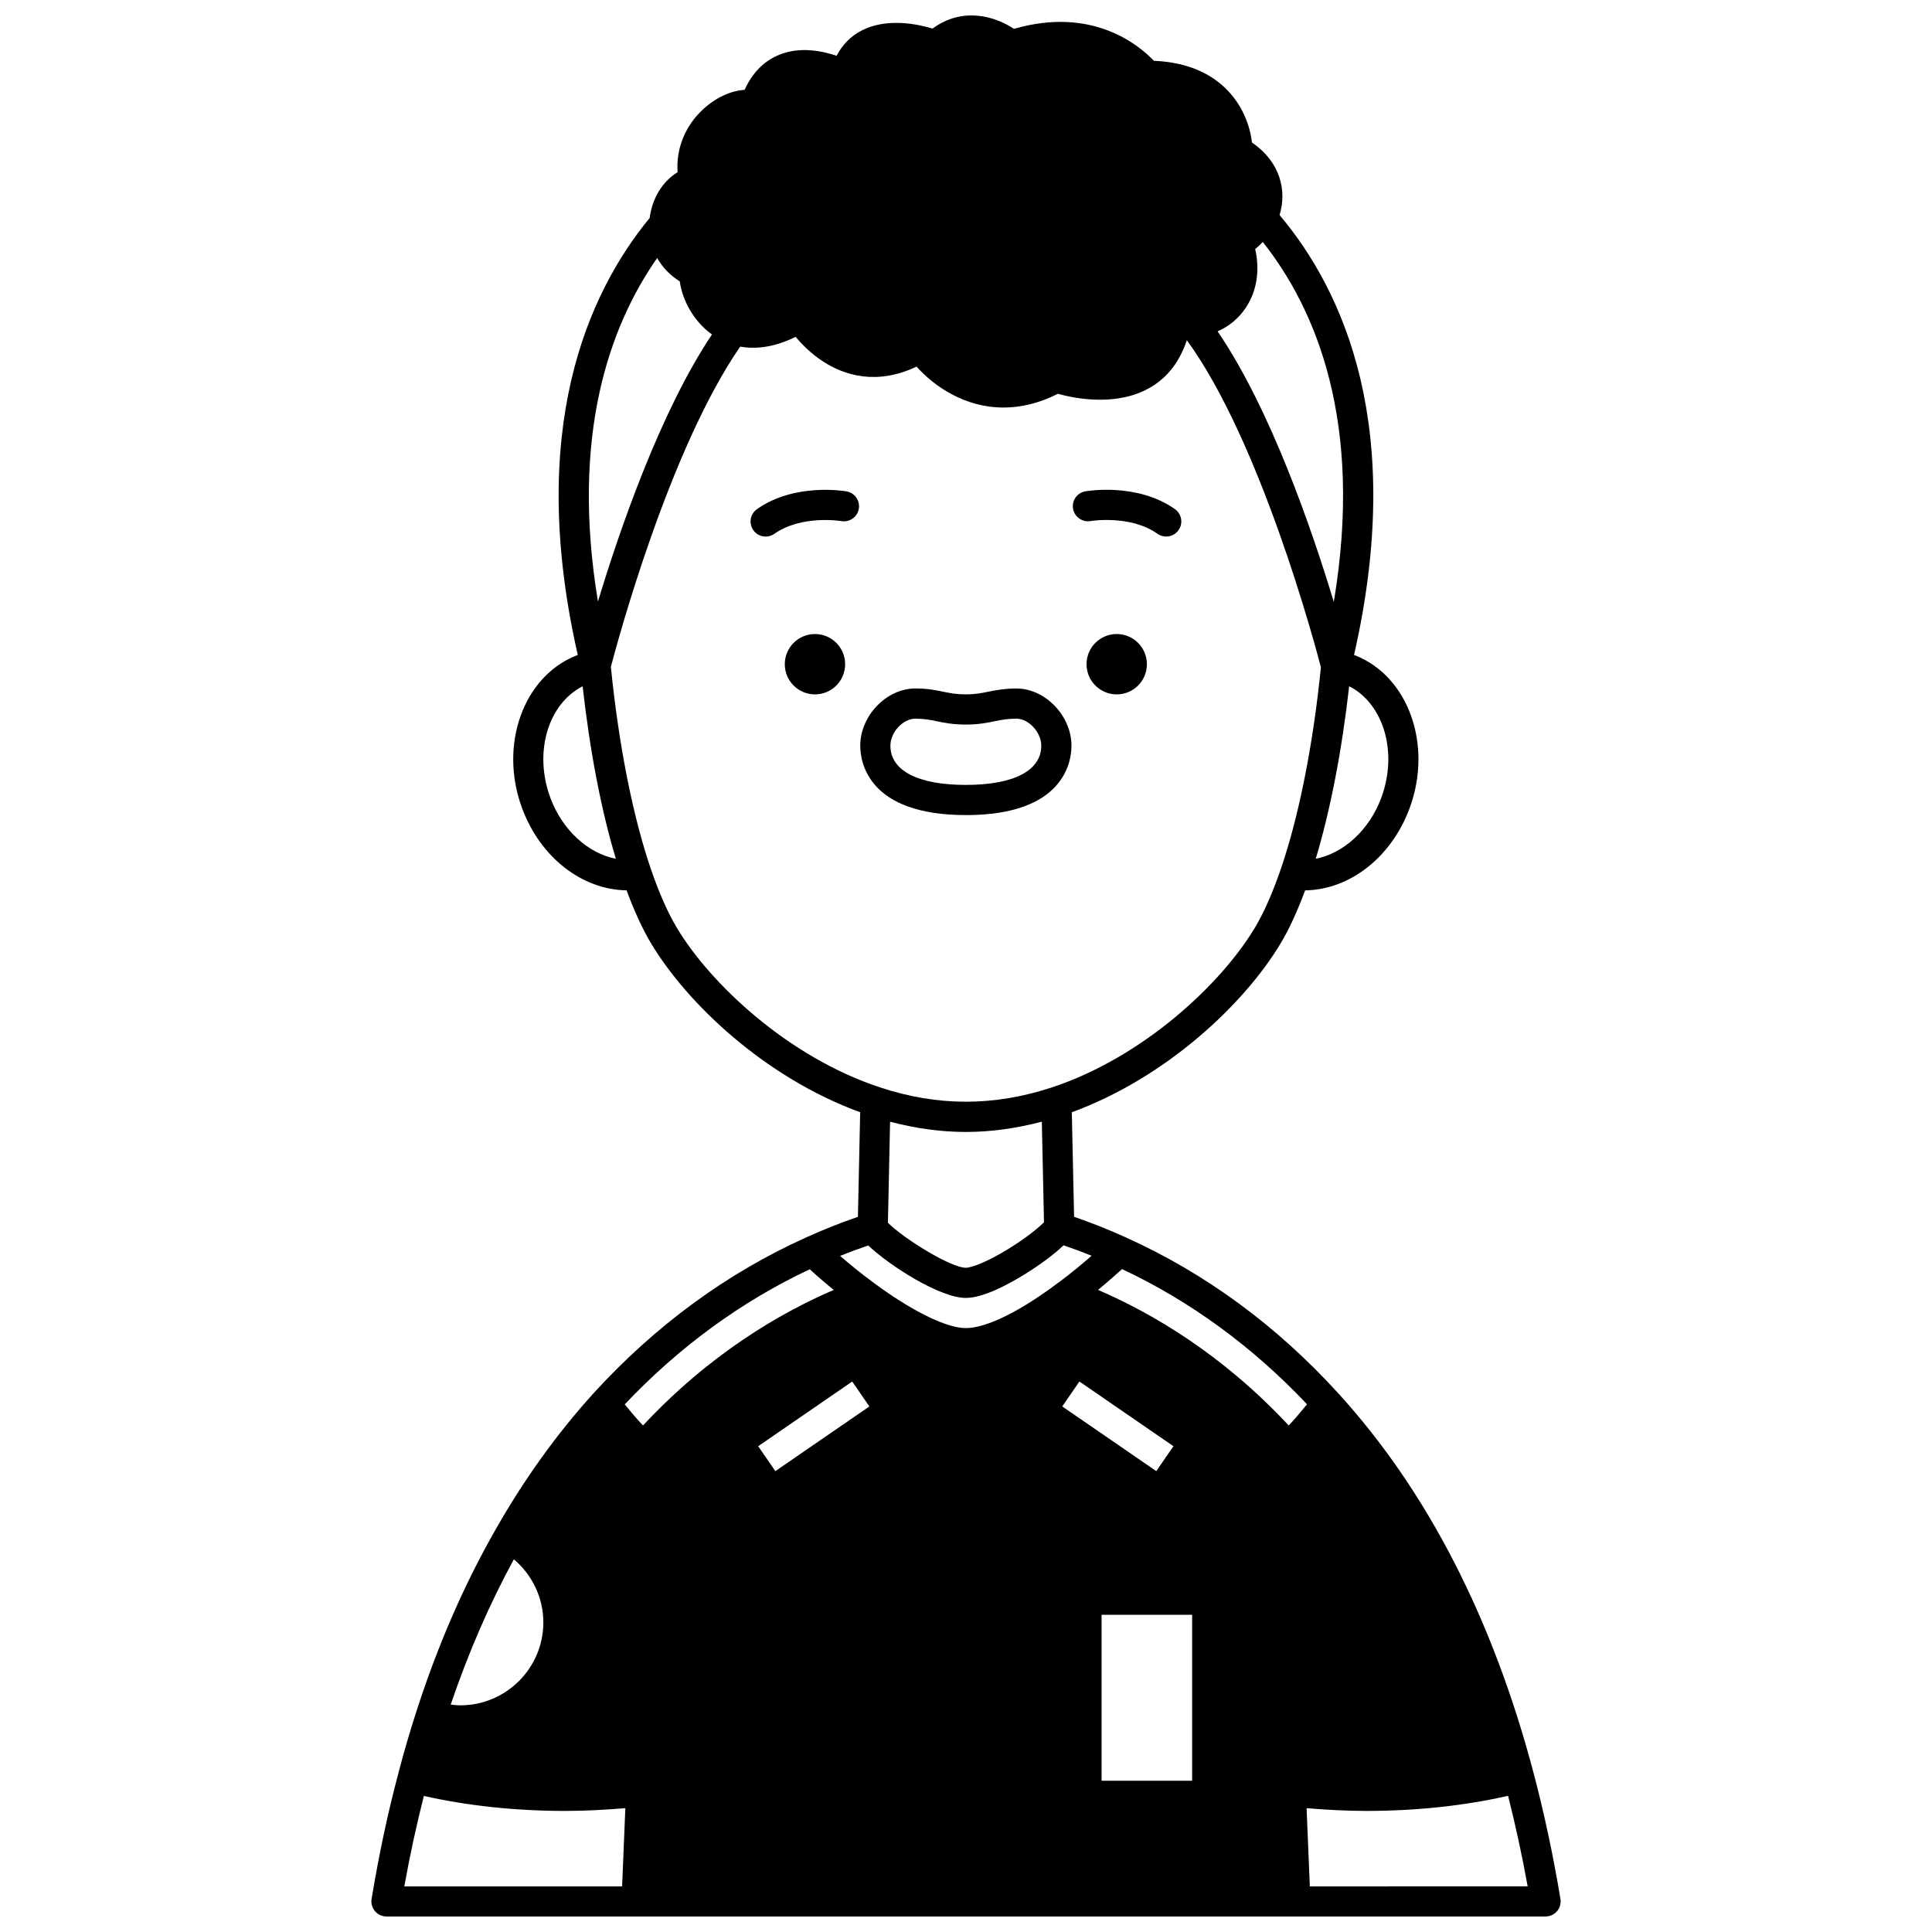 <?xml version="1.0" encoding="UTF-8"?>
<!-- Uploaded to: ICON Repo, www.svgrepo.com, Generator: ICON Repo Mixer Tools -->
<svg width="800px" height="800px" version="1.1" viewBox="144 144 512 512" xmlns="http://www.w3.org/2000/svg">
 <defs>
  <clipPath id="a">
   <path d="m242 148.09h316v503.81h-316z"/>
  </clipPath>
 </defs>
 <path d="m447.94 320.02c0 4.418-3.582 8-7.996 8-4.418 0-8-3.582-8-8 0-4.414 3.582-7.996 8-7.996 4.414 0 7.996 3.582 7.996 7.996"/>
 <path d="m367.97 320.02c0 4.418-3.578 8-7.996 8-4.418 0-7.996-3.582-7.996-8 0-4.414 3.578-7.996 7.996-7.996 4.418 0 7.996 3.582 7.996 7.996"/>
 <g clip-path="url(#a)">
  <path d="m550.49 614.14c-10.816-41.098-28.258-75.055-51.852-100.92-16.34-17.953-35.309-31.863-56.363-41.332-0.016-0.008-0.035-0.016-0.051-0.023-0.008-0.004-0.016-0.008-0.023-0.008-4.41-2.004-8.957-3.812-13.555-5.391l-0.602-27.703c25.172-9.227 45.793-28.836 55.305-44.703 2.273-3.773 4.457-8.539 6.519-14.102 11.789-0.156 22.887-8.723 27.719-21.844 6.133-16.688-0.32-34.816-14.383-40.402-0.121-0.047-0.25-0.078-0.371-0.125 13.68-59.957-2.606-96.258-19.734-116.6 1.934-6.305 0.363-13.941-7.312-19.215-0.957-8.328-7.215-20.883-26-21.66-3.918-4.129-16.277-14.508-37.07-8.461-4.867-3.238-13.504-6.012-21.578-0.078-3.969-1.199-12.09-2.91-18.758 0.5-2.875 1.473-5.133 3.754-6.676 6.715-3.816-1.305-9.668-2.488-15.105-0.309-4.09 1.633-7.203 4.766-9.27 9.332-3.621 0.215-7.629 2.039-11 5.148-4.793 4.426-7.203 10.48-6.754 16.676-3.969 2.398-6.762 6.914-7.394 12.113-16.547 20.125-32.609 56.277-19.062 115.83-0.117 0.043-0.242 0.074-0.355 0.125-14.098 5.582-20.578 23.711-14.434 40.406 4.832 13.121 15.93 21.684 27.719 21.84 2.062 5.562 4.246 10.328 6.519 14.098 9.535 15.902 30.191 35.527 55.387 44.711l-0.598 27.715c-4.672 1.609-9.254 3.434-13.66 5.434-21.055 9.473-40.039 23.379-56.426 41.348-9.68 10.68-18.41 22.828-25.934 36.086-8.281 14.469-15.336 30.664-20.965 48.133-1.754 5.398-3.394 11.02-4.859 16.684 0 0.008-0.004 0.016-0.004 0.023v0.004 0.004c-2.75 10.309-5.113 21.434-7.035 33.051-0.191 1.16 0.137 2.344 0.895 3.238 0.758 0.895 1.875 1.41 3.051 1.41h307.17c1.176 0 2.289-0.516 3.051-1.41 0.754-0.895 1.082-2.078 0.895-3.238-1.867-11.258-4.231-22.398-7.047-33.102zm-150.54-170.16c6.609 0 13.363-0.941 20.145-2.723l0.574 26.652c-1.668 1.695-5.059 4.367-9.426 7.059-5.582 3.438-9.77 5.004-11.297 5.004-3.898 0-16.312-7.598-20.641-11.938l0.574-26.766c6.75 1.773 13.473 2.711 20.07 2.711zm-25.867 30.074c5.848 5.519 19.074 13.91 25.867 13.91 4.496 0 10.906-3.367 15.492-6.191 3.481-2.144 7.621-5.07 10.414-7.754 2.504 0.855 4.981 1.773 7.438 2.766-2.352 2.055-5.25 4.465-8.531 6.934-0.035 0.023-0.078 0.027-0.113 0.055-10.242 7.746-19.242 12.184-24.699 12.184-4.137 0-10.875-2.906-18.949-8.172-1.93-1.277-3.867-2.633-5.746-4.039-2.984-2.203-5.926-4.586-8.617-6.922 2.453-0.988 4.934-1.906 7.445-2.769zm0.312 42.672-24.918 17.141-4.547-6.606 24.918-17.141zm85.535 55.207v43.984h-23.992v-43.984zm-4.957-44.676-4.547 6.606-24.918-17.141 4.547-6.606zm-174.79 29.973c4.875 4.141 7.809 10.223 7.809 16.707 0 12.129-9.867 21.992-21.992 21.992-0.844 0-1.699-0.098-2.555-0.199 4.691-13.801 10.305-26.707 16.738-38.5zm210.19-41.082c-1.664 2.051-3.293 3.981-4.852 5.621-17.551-18.844-36.148-29.73-50.527-35.934 2.531-2.086 4.699-4 6.356-5.516 18.129 8.523 34.594 20.559 49.023 35.828zm19.707-160.8c-3.191 8.656-10.047 14.789-17.391 16.23 3.867-12.816 6.93-28.695 8.852-45.723 9.105 4.641 12.977 17.43 8.539 29.492zm-12.609-51.828c-5.781-19.141-16.762-51.156-30.797-71.703 2.992-1.289 5.637-3.473 7.516-6.332 2.891-4.398 3.727-9.809 2.449-15.504 0.738-0.527 1.359-1.207 2.012-1.852 14.105 17.797 26.766 47.809 18.82 95.391zm-179.31-91.145c1.395 2.477 3.414 4.602 5.984 6.184 0.703 5.004 3.629 10.547 8.535 14.078-13.734 20.516-24.496 51.867-30.215 70.773-7.312-44.172 3.137-73.094 15.695-91.035zm-28.336 142.98c-4.43-12.051-0.562-24.812 8.578-29.488 1.941 17.297 4.938 32.918 8.812 45.723-7.356-1.438-14.199-7.574-17.391-16.234zm33.586 34.586c-2.367-3.93-4.668-9.109-6.84-15.398-4.812-13.953-8.602-33.047-10.684-53.82 1.68-6.426 15.469-57.684 34.281-84.863 3.723 0.664 8.664 0.387 14.684-2.594 1.652 1.984 4.168 4.559 7.473 6.664 5.445 3.461 13.949 6.273 24.578 1.227 4.664 5.219 12.77 10.844 23.043 10.844 4.434 0 9.277-1.051 14.41-3.641 4.324 1.207 15.703 3.57 24.676-1.785 4.519-2.695 7.66-6.902 9.492-12.43 19.574 26.863 33.969 80.688 35.531 86.68-2.066 20.617-5.863 39.672-10.707 53.715-2.176 6.289-4.473 11.469-6.844 15.402-8.816 14.699-29.406 34.188-53.758 42.242-15.359 5.039-30.184 5.051-45.488 0-24.395-8.012-45.016-27.512-53.848-42.242zm35.188 90.422c1.941 1.793 4.086 3.644 6.352 5.481-14.355 6.172-32.93 17.035-50.547 35.922-1.562-1.648-3.191-3.559-4.848-5.59 14.449-15.258 30.922-27.285 49.043-35.812zm-102.27 139.58c11.348 2.562 24.137 3.973 37.422 3.973 5.258 0 10.617-0.293 15.973-0.734l-0.859 20.73h-57.715c1.488-8.352 3.25-16.328 5.18-23.969zm234.79 23.969-0.859-20.727c5.32 0.445 10.652 0.73 15.898 0.73 13.383 0 26.191-1.426 37.5-4.008 1.965 7.836 3.731 15.852 5.188 24z"/>
 </g>
 <path d="m400 360.01c25.934 0 27.949-14.078 27.949-18.395 0-7.93-6.957-15.156-14.594-15.156-3.035 0-5.129 0.402-6.981 0.758-0.027 0.004-0.418 0.078-0.445 0.082-1.723 0.367-3.348 0.711-5.965 0.711-2.625 0-4.219-0.332-6.062-0.711-1.918-0.398-4.098-0.848-7.332-0.848-7.637 0-14.594 7.227-14.594 15.156 0 4.316 2.016 18.395 27.949 18.395l0.074 0.004zm-20.035-18.395c0-3.547 3.332-7.156 6.598-7.156 2.414 0 3.941 0.316 5.715 0.684 1.988 0.41 4.238 0.875 7.68 0.875 3.461 0 5.773-0.492 7.922-0.945 1.645-0.32 3.199-0.617 5.469-0.617 3.266 0 6.598 3.609 6.598 7.156 0 6.606-7.273 10.395-19.953 10.395h-0.078c-12.676 0.004-19.949-3.785-19.949-10.391z"/>
 <path d="m432.99 282.09c0.105-0.016 10.559-1.727 17.762 3.367 0.703 0.496 1.508 0.73 2.305 0.73 1.25 0 2.492-0.586 3.266-1.691 1.277-1.805 0.848-4.297-0.957-5.574-9.973-7.043-23.195-4.809-23.754-4.711-2.168 0.383-3.613 2.445-3.242 4.617 0.383 2.18 2.481 3.625 4.621 3.262z"/>
 <path d="m368.35 274.22c-0.562-0.098-13.789-2.324-23.75 4.711-1.805 1.277-2.234 3.769-0.957 5.574 0.777 1.105 2.016 1.691 3.266 1.691 0.797 0 1.598-0.238 2.305-0.73 7.211-5.094 17.652-3.383 17.758-3.367 2.168 0.367 4.238-1.074 4.621-3.246 0.383-2.18-1.074-4.25-3.242-4.633z"/>
</svg>